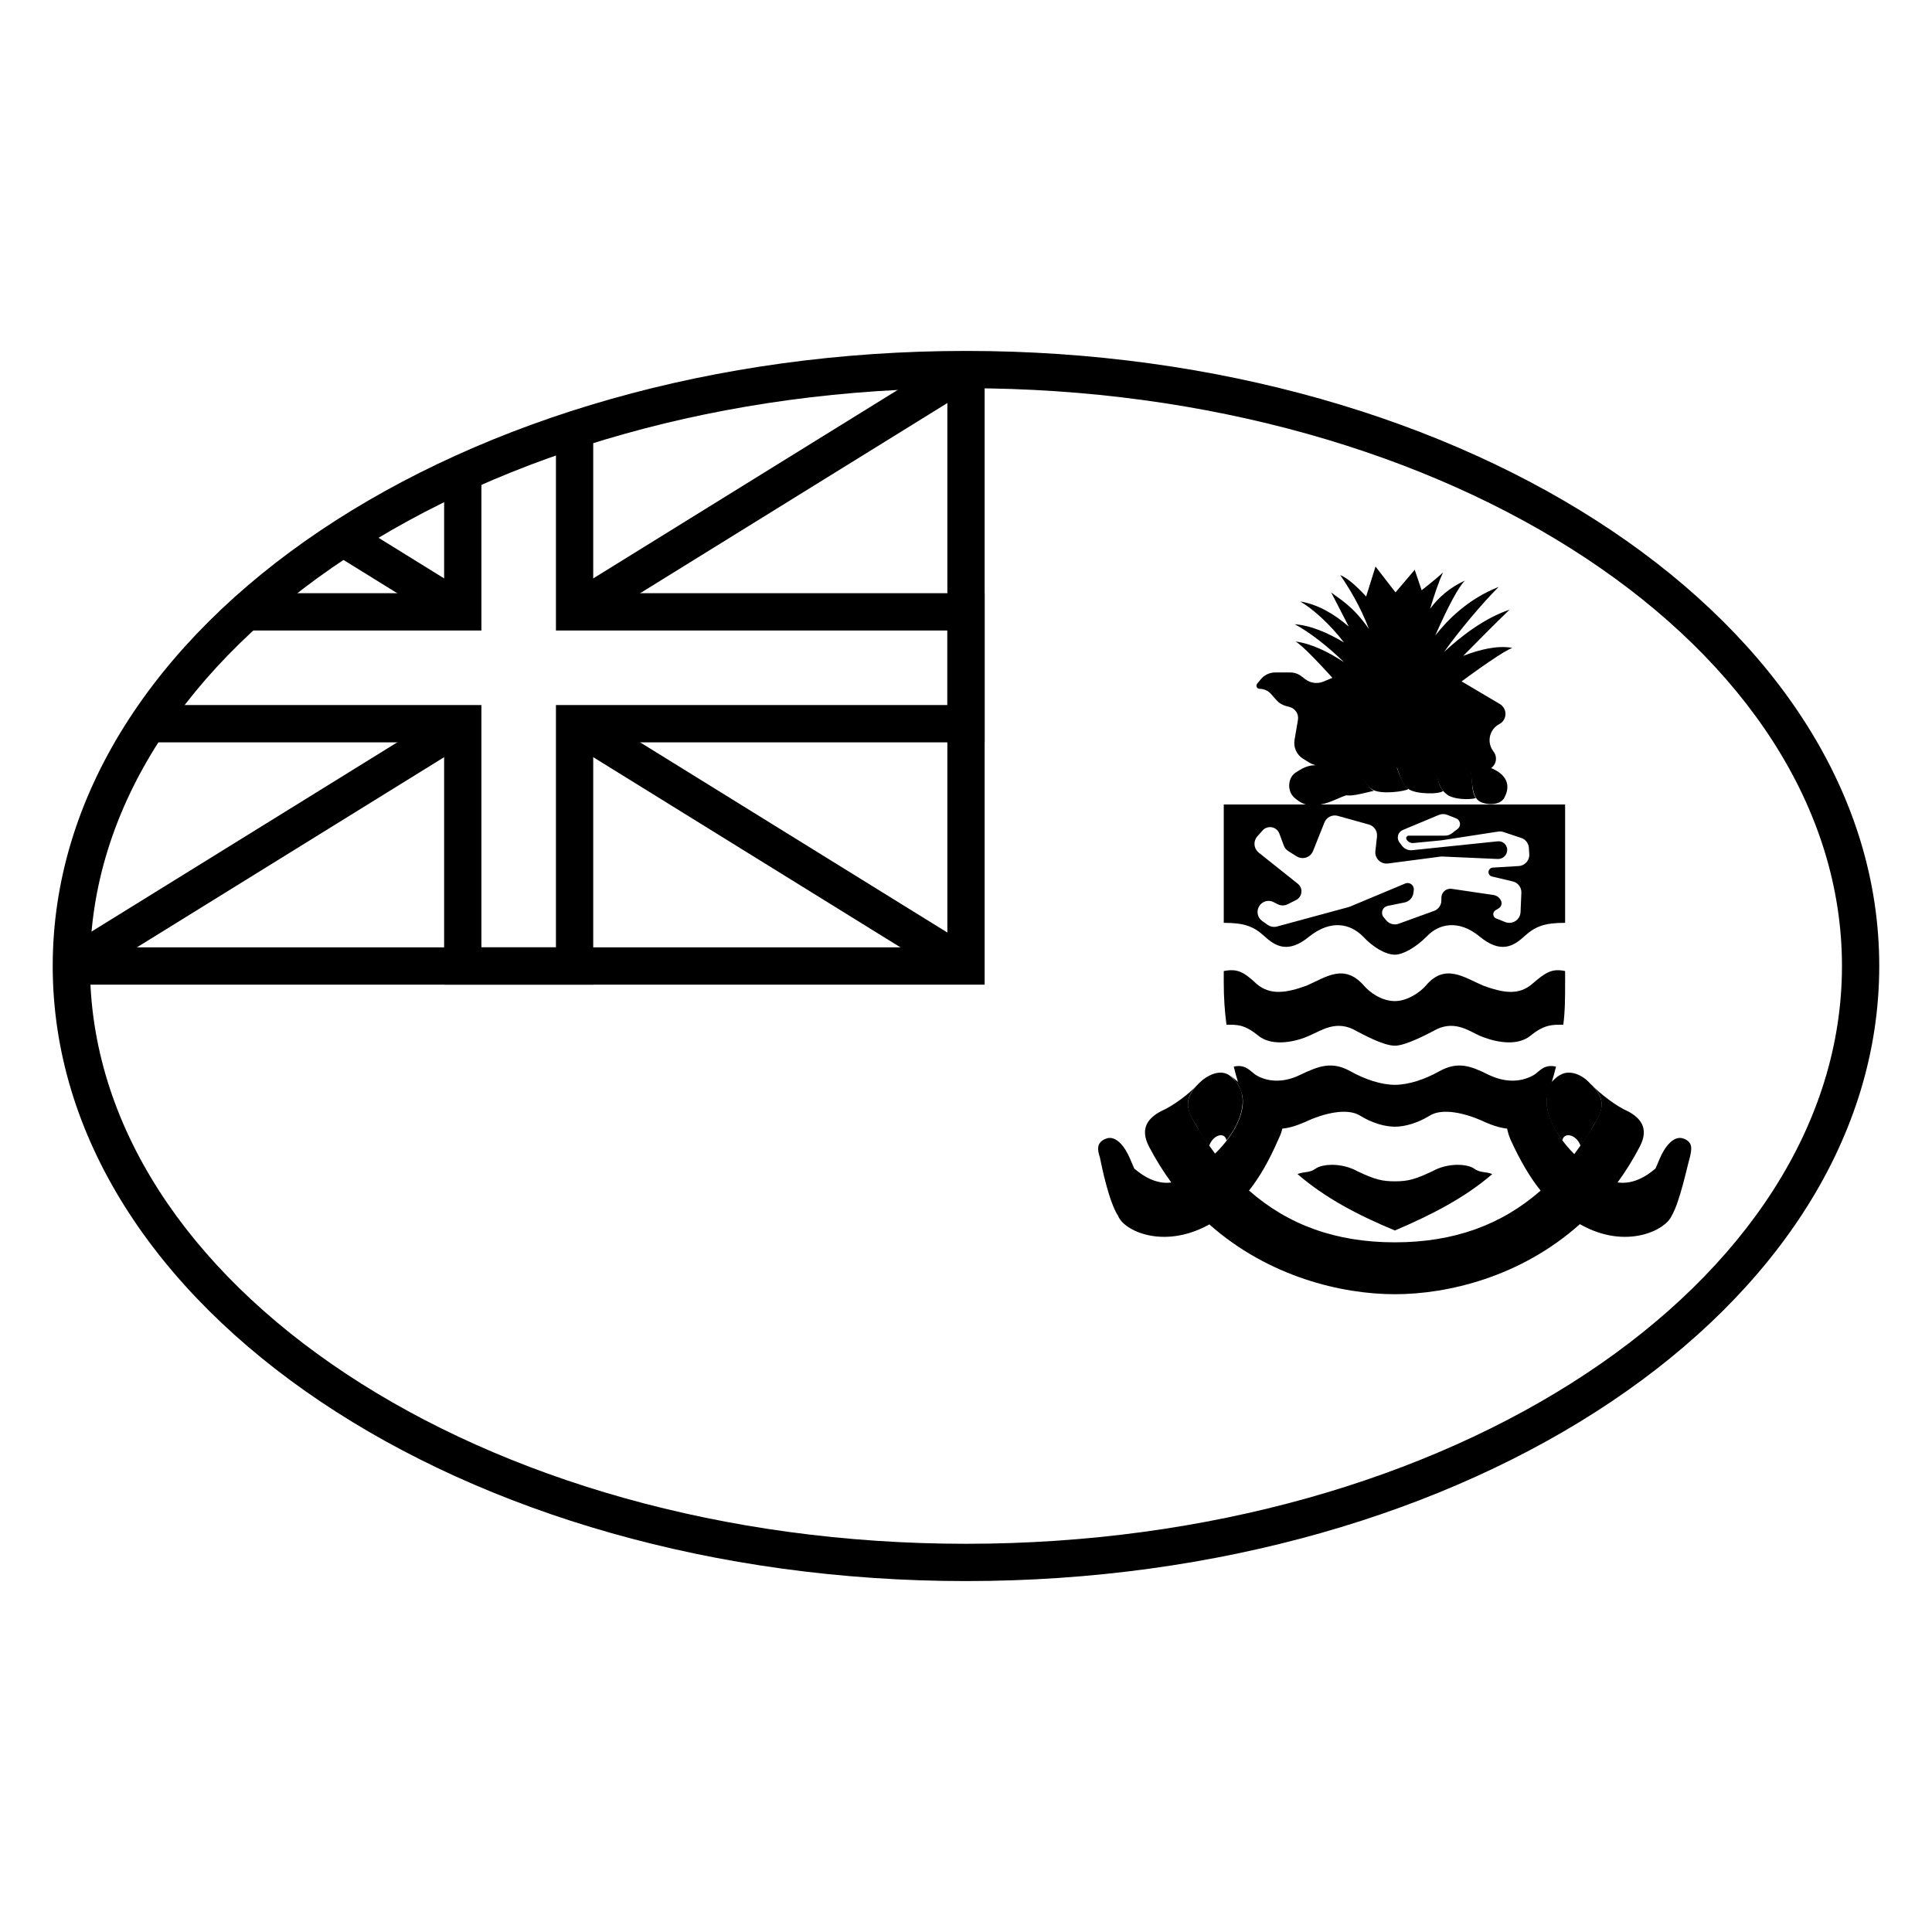 <?xml version="1.0" encoding="UTF-8"?>
<!-- Uploaded to: ICON Repo, www.svgrepo.com, Generator: ICON Repo Mixer Tools -->
<svg fill="#000000" width="800px" height="800px" version="1.1" viewBox="144 144 512 512" xmlns="http://www.w3.org/2000/svg">
 <g>
  <path d="m395.06 395.06h-232.15v9.879h242.03v-163h-9.879z"/>
  <path d="m395.06 311.09h-103.73v-53.152h9.879v43.273h103.73v39.516h-103.73v64.211h-39.512v-64.211h-79.305v-9.879h89.184v64.211h19.754v-64.211h103.73zm-133.36-42.887h9.879v42.887h-63.109v-9.879h53.23z"/>
  <path d="m298.87 310.35 103.73-64.211-5.199-8.398-103.73 64.211z"/>
  <path d="m293.67 339.99 103.73 64.211 5.199-8.402-103.73-64.211z"/>
  <path d="m269.24 301.95-31.875-19.734-5.199 8.402 31.875 19.73z"/>
  <path d="m264.04 331.59-103.73 64.211 5.199 8.402 103.73-64.211z"/>
  <path d="m444.9 453.93c-2.168-1.93-7.234 6.031-4.582 12.305 1.449 3.859 11.82 8.926 23.883 2.41 0.098-0.055 0.195-0.109 0.293-0.164 15.742 13.969 35.219 18.5 49.16 18.5 13.961 0 33.352-4.547 49.035-18.57 0.141 0.082 0.277 0.156 0.414 0.234 11.82 6.516 22.195 1.449 23.883-2.41 2.414-6.273-2.41-14.234-4.582-12.305-3.621 3.016-6.871 3.816-9.727 3.434 2.106-2.891 4.074-6.039 5.867-9.465 2.652-5.062 0-7.719-3.137-9.406-3.375-1.449-7.477-4.824-9.648-6.996 3.859 3.859 3.137 6.512 0.48 10.855-1.602 2.672-3.281 5.172-5.043 7.496-5.09-5.082-10.152-13.527-5.328-19.316 0.48-0.723 0.965-1.207 1.445-1.688-0.965 0.723-1.688 1.445-2.652 2.41-1.93 1.93-6.273 4.102-8.926 6.031-3.379 2.172-2.652 5.789-1.449 8.684 2.559 5.578 5.113 9.977 7.992 13.555-10.371 9.113-23.055 13.707-38.625 13.707-15.582 0-28.273-4.598-38.648-13.727 2.844-3.57 5.336-7.969 7.769-13.535 1.449-2.894 2.172-6.512-1.207-8.684-2.652-1.93-6.996-4.102-8.926-6.031-0.965-0.965-1.93-1.688-2.652-2.41 0.484 0.48 0.965 0.965 1.449 1.688 4.785 5.746-0.168 14.105-5.43 19.184-1.727-2.289-3.371-4.742-4.945-7.363-2.652-4.344-3.375-6.996 0.242-10.855-1.93 2.172-6.273 5.547-9.648 6.996-3.137 1.688-5.789 4.344-3.137 9.406 1.797 3.434 3.773 6.586 5.891 9.484-2.785 0.336-5.953-0.488-9.512-3.453z"/>
  <path d="m469.03 446.21c-0.484-2.41-3.617-1.445-4.582 1.449-1.207-1.691-2.414-3.379-3.379-5.309-2.894-4.344-3.379-7.238 0.723-11.336 1.93-1.934 5.789-4.102 8.445-1.691 5.547 4.586 2.652 12.062-1.207 16.887z"/>
  <path d="m558.04 446.21c0.48-2.41 3.859-1.445 4.824 1.449 1.207-1.691 2.41-3.379 3.375-5.309 2.898-4.344 3.379-7.238-0.965-11.336-1.688-1.934-5.547-4.102-8.441-1.691-5.309 4.586-2.652 12.062 1.207 16.887z"/>
  <path d="m440.32 466.23c-2.41-3.621-4.344-13.027-4.824-15.441-0.723-2.168-0.965-4.098 1.688-5.062 2.656-0.965 5.066 2.41 6.273 5.305s3.137 7.238 5.309 12.543c-5.309-3.133-9.652-0.965-8.445 2.656z"/>
  <path d="m586.99 466.23c2.172-3.621 4.102-13.027 4.824-15.441 0.484-2.168 0.965-4.098-1.688-5.062-2.652-0.965-5.066 2.41-6.273 5.305-1.203 2.894-3.137 7.238-5.305 12.543 5.305-3.133 9.406-0.965 8.441 2.656z"/>
  <path d="m508.53 294.14 5.297 6.848 5.086-5.984 1.84 5.418c2.676-2.098 4.57-3.68 5.688-4.738-1.156 2.422-2.363 6.062-3.445 9.648 2.231-3.027 5.176-5.606 9.234-7.477-1.719 1.719-4.344 6.574-7.875 14.566 3.309-4.184 8.637-9.652 16.801-12.879-4.559 4.555-10.766 12.004-14.465 17.246 4.289-4.008 10.652-8.98 17.359-11.215-3.106 2.973-8.082 7.961-12.293 12.246 4.172-1.629 9.07-2.875 13.016-2.117-2.219 0.832-8.246 4.941-18.082 12.324h-25.672c-7.234-8.219-11.785-12.887-13.66-14.012 4.195 0.547 8.668 2.75 12.789 5.461-4.07-4.027-9.23-8.055-13.027-10.043 4.352 0.309 8.805 2.324 13.039 4.816-3.731-4.875-8.352-8.996-11.594-10.848 4.738 0.766 9.094 3.371 12.871 6.648-1.883-3.613-3.633-7.106-4.668-9.062 2.152 1.766 5.582 3.367 10.023 9.723-2.344-6.133-5.195-10.758-7.613-14.305 1.75 0.711 4.035 2.602 6.859 5.676z"/>
  <path d="m541.34 335.89c-2.359 1.23-3.273 4.141-2.039 6.5 0.094 0.18 0.195 0.352 0.312 0.516l0.301 0.434c0.953 1.375 0.613 3.262-0.762 4.215-0.531 0.367-1.164 0.559-1.812 0.539l-43.875-1.246c-0.871-0.023-1.715-0.277-2.457-0.734l-1.68-1.035c-1.699-1.051-2.594-3.023-2.262-4.992l0.902-5.32c0.254-1.504-0.664-2.957-2.129-3.375l-1.195-0.344c-0.902-0.258-1.711-0.766-2.336-1.469l-1.496-1.684c-0.758-0.852-1.848-1.344-2.988-1.344-0.469 0-0.848-0.375-0.848-0.844 0-0.195 0.07-0.387 0.195-0.539l0.969-1.168c0.938-1.133 2.332-1.789 3.805-1.789h3.969c1.098 0 2.164 0.363 3.027 1.039l0.93 0.719c1.398 1.086 3.277 1.332 4.91 0.641l5.656-2.398 13.469-1.73 16.348 3.449 11.227 6.648c1.445 0.855 1.922 2.719 1.066 4.164-0.289 0.488-0.707 0.883-1.207 1.148z"/>
  <path d="m495.08 356.95c-3.137 0.723-5.309 0.965-8.203-1.691-1.93-1.93-1.449-5.305 0.48-6.512 2.172-1.449 4.102-2.414 6.754-1.688 2.656 0.723 9.652 7.234 7.961 7.477-1.688 0-4.34 1.688-6.992 2.414z"/>
  <path d="m502.56 345.37c0.965-0.723 2.172-1.207 5.309-1.445 2.894-0.242 5.066-0.242 5.789 1.93 0.965 2.652 1.688 5.789 3.617 7.234-1.207 0.727-7.238 1.449-9.406 0.242-2.894-1.445-3.621-6.996-5.309-7.961z"/>
  <path d="m523.3 345.61c0.965-0.723 2.172-0.723 5.309-0.48 3.133 0.238 4.34 0.48 5.062 2.652 0.727 2.41 0 5.547 1.449 7.719-1.449 0.484-6.273 0.484-7.961-1.207-2.652-1.93-2.414-7.477-3.859-8.684z"/>
  <path d="m533.2 347.06c1.207 1.445 0.242 7.234 2.652 9.164 1.691 1.207 6.031 1.449 6.996-1.203 1.207-2.414 1.207-6.031-5.066-7.961-2.172-0.484-3.617-0.727-4.582 0z"/>
  <path d="m512.93 344.65c0.727-0.723 2.172-0.965 5.066-0.965 3.137 0 5.066 0.484 6.031 2.414 0.965 2.41 0.727 5.547 2.414 7.477-0.723 0.965-7.238 0.965-9.168-0.48-2.652-1.691-2.894-7.238-4.344-8.445z"/>
  <path d="m492.43 346.82c0-1.207 1.691-1.449 6.031-1.688 4.344-0.484 4.586-0.242 6.031 2.894 0.723 1.688 1.688 4.582 3.617 5.547-5.305 1.207-6.996 1.93-9.891 0.242-2.168-1.207-4.582-4.102-5.062-5.309-0.242-0.723-0.242-1.445-0.727-1.688z"/>
  <path d="m513.66 397c-2.414 0-5.789-1.93-8.445-4.824-3.375-3.379-8.441-4.582-14.23 0-5.551 4.582-8.926 2.652-11.82 0-2.894-2.652-5.309-3.617-10.855-3.617v-31.363h90.461v31.363c-5.547 0-7.961 0.965-10.855 3.617-2.894 2.652-6.273 4.582-11.82 0s-10.855-3.379-13.992 0c-2.894 2.894-6.269 4.824-8.441 4.824zm-31.094-13.383-1.047-0.547c-1.348-0.703-3.012-0.242-3.805 1.055l-0.023 0.035c-0.805 1.316-0.449 3.031 0.812 3.918l1.438 1.016c0.723 0.508 1.633 0.668 2.484 0.438l19.012-5.16c0.125-0.035 0.25-0.078 0.367-0.129l14.586-6.102c0.844-0.352 1.812 0.047 2.164 0.891 0.113 0.27 0.152 0.562 0.117 0.852l-0.102 0.758c-0.164 1.254-1.105 2.266-2.348 2.519l-4.481 0.91c-1.008 0.207-1.656 1.188-1.453 2.195 0.062 0.309 0.203 0.594 0.406 0.832l0.699 0.828c0.801 0.945 2.106 1.293 3.269 0.871l9.363-3.391c1.176-0.426 1.957-1.539 1.957-2.785v-0.699c0-1.324 1.07-2.398 2.394-2.398 0.117 0 0.234 0.008 0.352 0.027l11.039 1.629c0.883 0.129 1.641 0.695 2.016 1.5 0.344 0.738 0.082 1.613-0.613 2.035l-0.855 0.523c-0.57 0.348-0.754 1.09-0.406 1.664 0.137 0.223 0.344 0.398 0.59 0.496l2.406 0.957c1.52 0.602 3.246-0.141 3.848-1.66 0.125-0.309 0.195-0.637 0.207-0.969l0.219-5.133c0.059-1.422-0.898-2.684-2.281-3.008l-5.512-1.305c-0.641-0.152-1.039-0.797-0.887-1.438 0.121-0.516 0.562-0.887 1.09-0.918l6.906-0.418c1.633-0.102 2.879-1.504 2.781-3.137-0.004-0.004-0.004-0.008-0.004-0.008l-0.102-1.672c-0.078-1.207-0.875-2.246-2.023-2.625l-4.715-1.574c-0.449-0.148-0.922-0.188-1.387-0.117l-14.98 2.309c-0.055 0.008-0.113 0.016-0.168 0.02l-7.285 0.703c-0.742 0.074-1.465-0.281-1.859-0.918-0.199-0.316-0.102-0.734 0.219-0.93 0.105-0.07 0.23-0.105 0.355-0.105h9.625c0.648 0 1.277-0.211 1.793-0.602l1.52-1.156c0.723-0.543 0.863-1.57 0.316-2.293-0.18-0.238-0.426-0.422-0.703-0.531l-2.34-0.926c-0.719-0.285-1.52-0.277-2.231 0.02l-9.547 3.988c-1.098 0.457-1.617 1.723-1.16 2.82 0.074 0.172 0.168 0.336 0.281 0.484l0.699 0.91c0.629 0.816 1.633 1.25 2.656 1.141l22.68-2.352c1.254-0.129 2.371 0.781 2.504 2.031 0.008 0.078 0.012 0.156 0.012 0.234 0 1.336-1.082 2.418-2.418 2.418h-0.109l-14.664-0.652c-0.172-0.008-0.348 0-0.516 0.023l-13.902 1.824c-1.621 0.215-3.109-0.93-3.324-2.551-0.027-0.234-0.031-0.473-0.008-0.707l0.426-3.894c0.156-1.441-0.754-2.789-2.152-3.176l-8.23-2.293c-1.457-0.406-2.988 0.352-3.547 1.758l-3.023 7.57c-0.605 1.52-2.328 2.258-3.848 1.652-0.168-0.066-0.332-0.148-0.484-0.246l-2.215-1.395c-0.551-0.348-0.973-0.867-1.195-1.477l-1.176-3.168c-0.508-1.363-2.023-2.059-3.387-1.551-0.406 0.148-0.766 0.395-1.051 0.715l-1.406 1.582c-1.09 1.223-0.98 3.094 0.242 4.184 0.039 0.035 0.078 0.07 0.121 0.105l10.375 8.266c1.109 0.883 1.293 2.5 0.406 3.609-0.23 0.289-0.52 0.527-0.852 0.691l-2.223 1.121c-0.852 0.43-1.859 0.426-2.707-0.016z"/>
  <path d="m513.66 421.12c2.894 0 8.684-3.133 10.133-3.859 5.305-3.133 9.164-0.238 12.301 1.207 3.379 1.449 9.648 3.137 13.508 0 3.859-3.137 6.031-2.894 8.688-2.894 0.48-3.617 0.48-7.238 0.48-11.336v-2.894c-3.375-0.727-5.066 0.238-8.684 3.375-3.617 3.137-7.719 2.414-13.027 0.484-5.066-2.172-10.133-6.031-15.199 0-1.445 1.688-4.824 4.098-8.199 4.098-3.621 0-6.754-2.41-8.203-4.098-5.305-6.031-10.133-2.172-15.195 0-5.309 1.93-9.652 2.652-13.27-0.484-3.379-3.137-5.066-4.102-8.684-3.375v2.894c0 4.098 0.242 7.719 0.723 11.336 2.652 0 4.582-0.242 8.441 2.894 3.863 3.137 10.375 1.449 13.512 0 3.375-1.445 7.234-4.34 12.543-1.207 1.449 0.727 6.996 3.859 10.133 3.859z"/>
  <path d="m513.66 431.49c3.617 0 7.961-1.449 11.82-3.617 4.824-2.656 8.199-1.449 13.027 0.965 5.062 2.41 9.164 1.688 12.059 0 1.449-0.965 2.656-2.894 5.793-2.172-1.449 6.031-3.621 11.336-6.273 15.68-4.824 1.207-7.481 1.207-12.543-0.965-5.066-2.414-11.34-3.859-14.715-1.688-3.137 1.93-6.516 2.894-9.168 2.894-2.656 0-6.031-0.965-9.168-2.894-3.375-2.172-9.648-0.727-14.715 1.688-5.066 2.172-7.719 2.172-12.543 0.965-2.656-4.344-4.824-9.648-6.273-15.68 3.137-0.723 4.344 1.207 5.789 2.172 2.656 1.688 6.996 2.41 11.82 0 5.066-2.414 8.445-3.621 13.27-0.965 3.859 2.168 8.199 3.617 11.82 3.617z"/>
  <path d="m513.66 470.09c9.648-4.102 18.574-8.684 25.812-14.957-1.93-0.723-3.137-0.242-4.824-1.445-1.691-1.207-6.758-1.691-11.098 0.723-4.586 2.172-6.516 2.652-9.891 2.652-3.379 0-5.309-0.48-9.891-2.652-4.344-2.414-9.41-1.93-11.098-0.723-1.688 1.203-2.894 0.723-4.824 1.445 7.238 6.273 15.922 10.855 25.812 14.957z"/>
  <path d="m400 563c133.34 0 242.02-72.453 242.02-163s-108.68-163-242.02-163c-133.35 0-242.03 72.457-242.03 163s108.68 163 242.03 163zm0-9.879c-128.54 0-232.15-69.074-232.15-153.12s103.61-153.12 232.15-153.12c128.53 0 232.14 69.078 232.14 153.12s-103.61 153.12-232.14 153.12z"/>
 </g>
</svg>